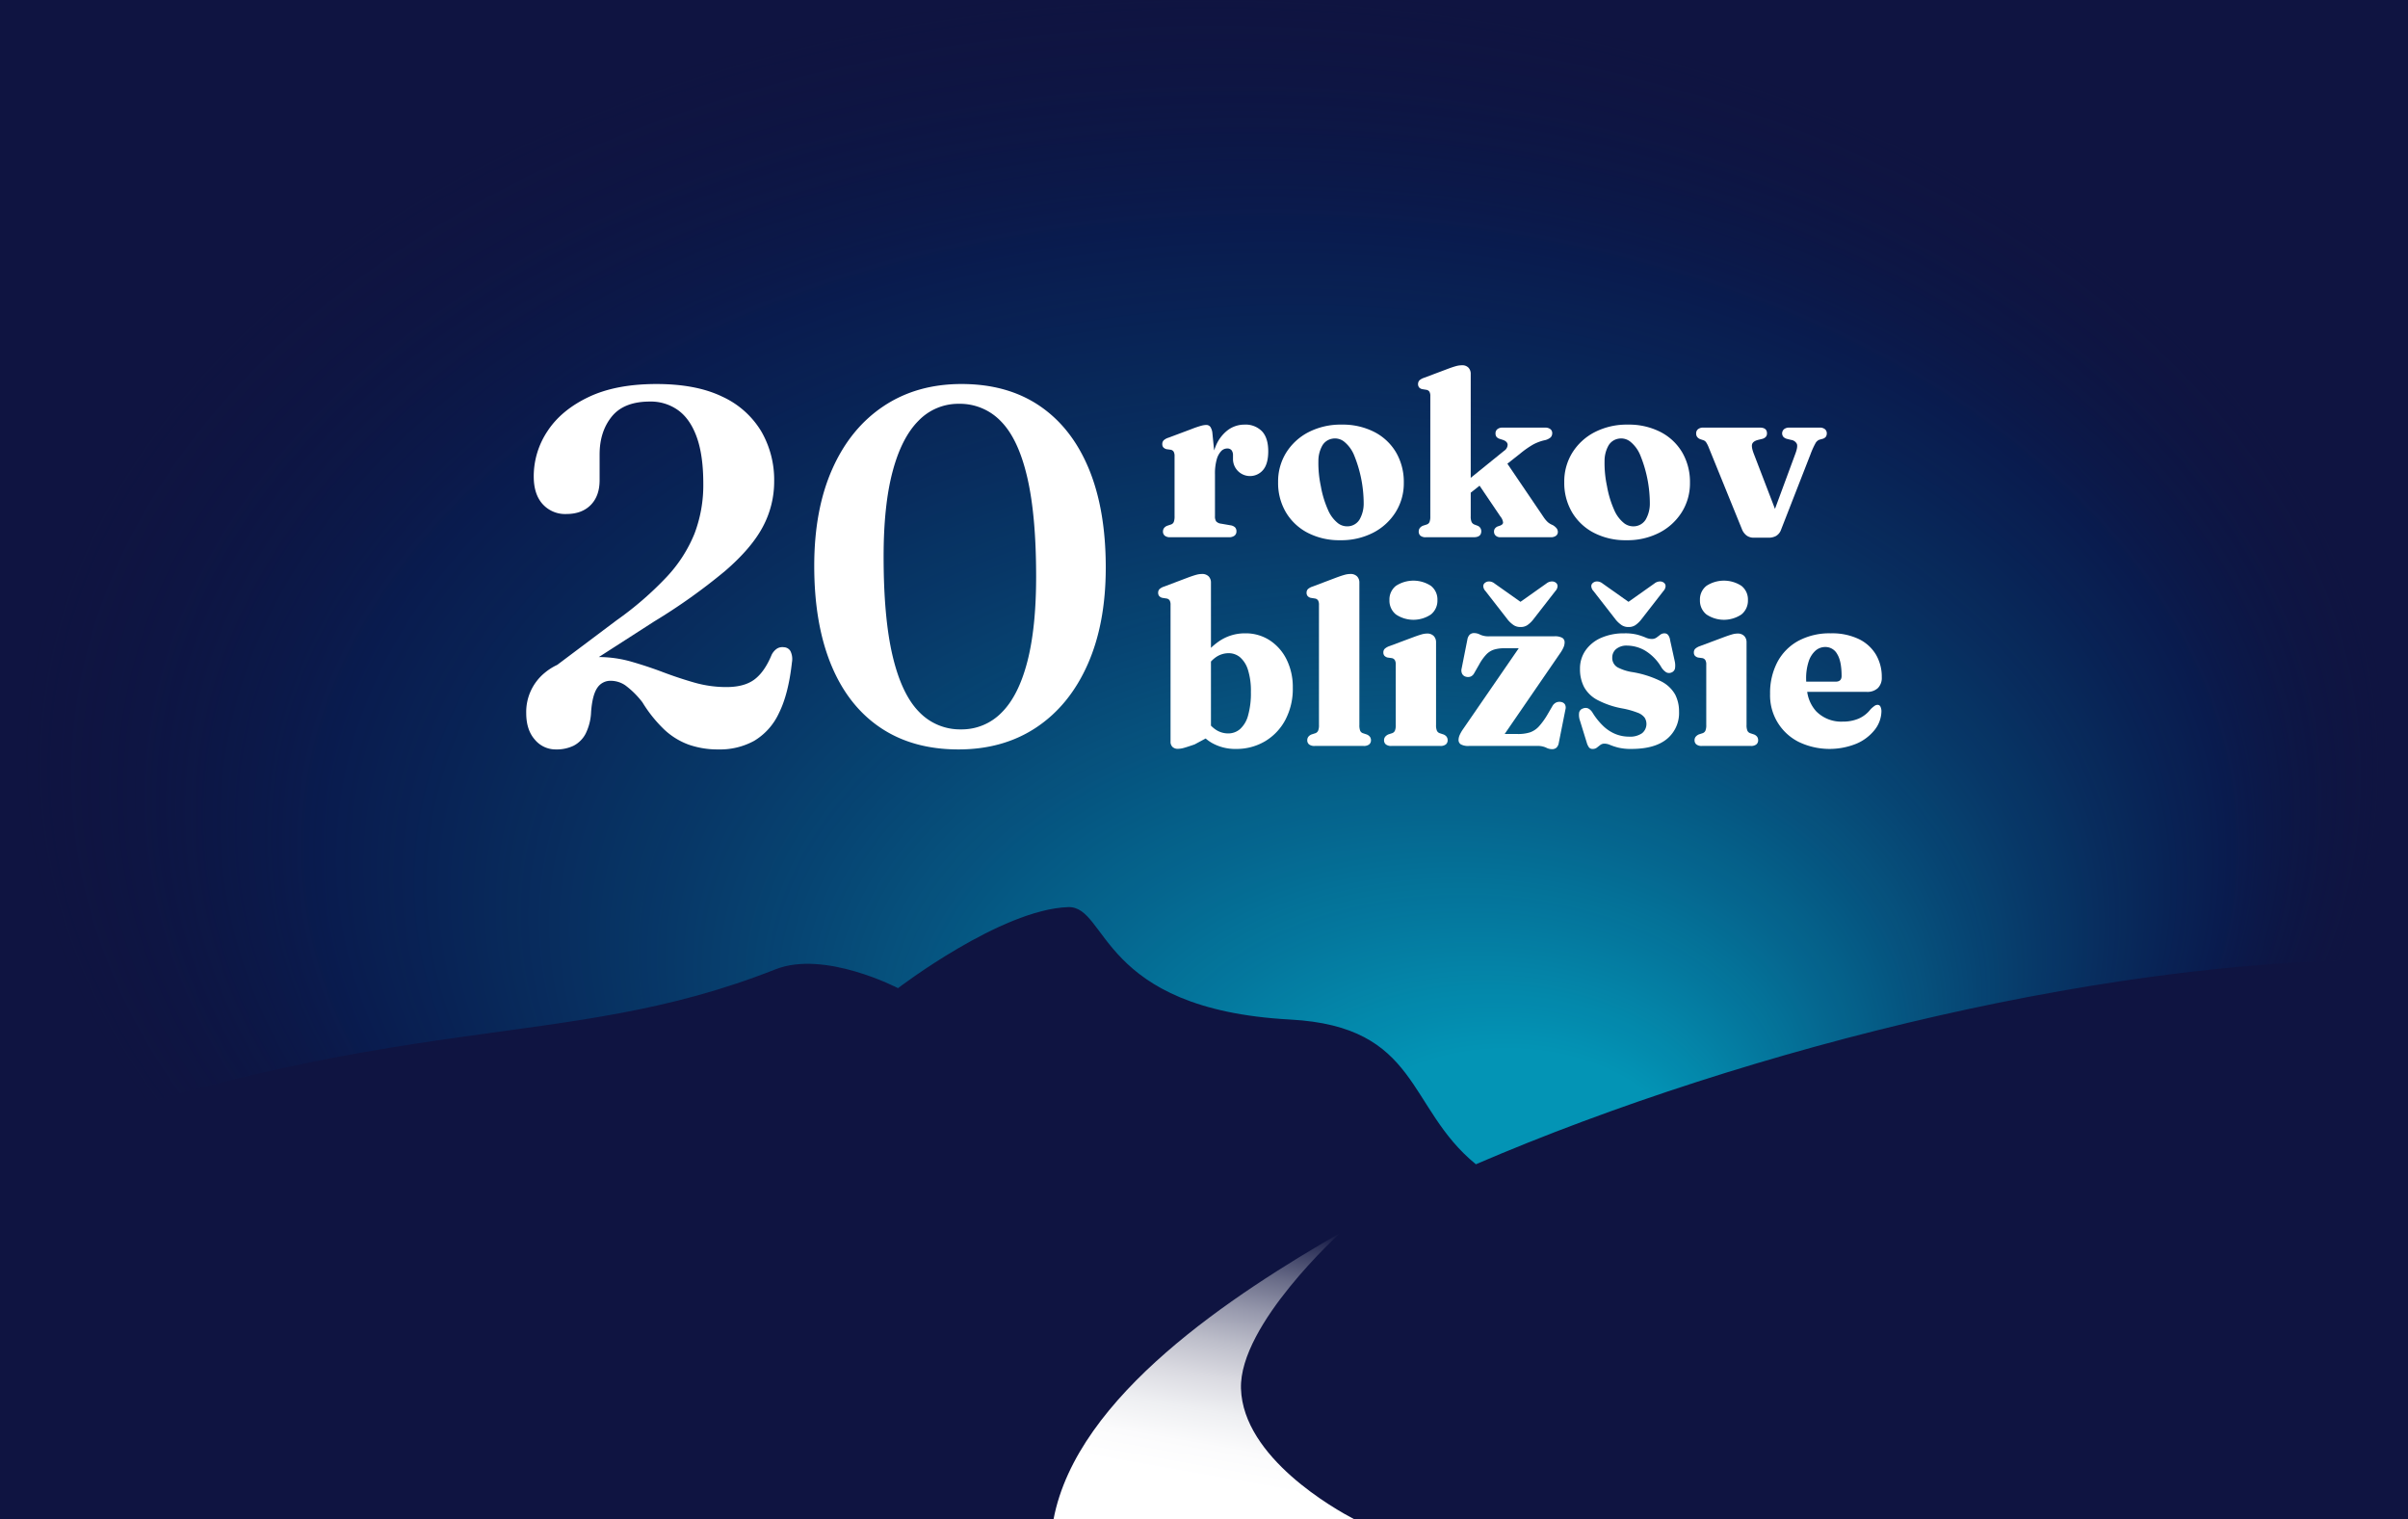 <svg xmlns="http://www.w3.org/2000/svg" xmlns:xlink="http://www.w3.org/1999/xlink" width="840" height="530" viewBox="0 0 840 530"><defs><style>.cls-1{fill:none;}.cls-2{fill:#0f1441;}.cls-3{clip-path:url(#clip-path);}.cls-4{opacity:0.8;fill:url(#radial-gradient);}.cls-5{fill:url(#linear-gradient);}.cls-6{fill:#fff;}</style><clipPath id="clip-path" transform="translate(0 0)"><path class="cls-1" d="M0,0,0,401.455c140.512-50.805,195.373-33.6,270.534-63.331,17.144-6.781,42.726,6.572,42.726,6.572s35.883-27.479,59.34-28.27c13.995-.472,10.559,35.604,77.49,39.223,45.204,2.444,40.521,30.741,64.753,50.484C609.951,365.244,740.44,332.786,840,335.01V0Z"/></clipPath><radialGradient id="radial-gradient" cx="1420.23" cy="216.005" fx="1509.558" fy="399.435" r="296.634" gradientTransform="translate(-1555.309 68.426) scale(1.391 0.91)" gradientUnits="userSpaceOnUse"><stop offset="0.15" stop-color="#00b4d2"/><stop offset="0.8" stop-color="#002864" stop-opacity="0.5"/><stop offset="1" stop-color="#0f1441" stop-opacity="0"/></radialGradient><linearGradient id="linear-gradient" x1="418.417" y1="538.976" x2="438.537" y2="424.871" gradientUnits="userSpaceOnUse"><stop offset="0.2" stop-color="#fff"/><stop offset="0.299" stop-color="#fbfbfc"/><stop offset="0.403" stop-color="#eeeff2"/><stop offset="0.507" stop-color="#dadae1"/><stop offset="0.613" stop-color="#bdbeca"/><stop offset="0.72" stop-color="#9799ad"/><stop offset="0.828" stop-color="#696c88"/><stop offset="0.934" stop-color="#34385e"/><stop offset="1" stop-color="#0f1441"/></linearGradient></defs><g id="Layer_2" data-name="Layer 2"><g id="Layer_1-2" data-name="Layer 1"><rect class="cls-2" y="0" width="840" height="530"/><g class="cls-3"><polygon class="cls-4" points="840 157.676 840 0 0 0 0 530 840 530 840 178.876 840 157.676"/></g><path class="cls-5" d="M472.491,530c-6.756-3.522-38.837-21.497-39.591-45.611C432.199,462.009,467.622,430,467.622,430c-36.988,21.375-91.953,56.734-100.113,100Z" transform="translate(0 0)"/><g id="logo-vyrocie"><path class="cls-6" d="M273.467,225.777a3.613,3.613,0,0,0-2.359.437A5.556,5.556,0,0,0,269.186,228.398q-2.447,5.942-5.984,8.605-3.538,2.666-9.829,2.665a40.493,40.493,0,0,1-11.183-1.573q-5.504-1.573-10.921-3.625-5.418-2.052-11.052-3.669a41.773,41.773,0,0,0-11.312-1.607l19.307-12.415a203.712,203.712,0,0,0,24.725-17.604q9.174-7.907,13.148-15.376a33.443,33.443,0,0,0,3.975-15.944,33.783,33.783,0,0,0-4.499-17.386,30.776,30.776,0,0,0-13.585-12.1q-9.088-4.411-22.978-4.412-14.153,0-23.676,4.543-9.524,4.544-14.328,11.882a28.326,28.326,0,0,0-4.805,15.813q0,6.204,3.102,9.654a10.552,10.552,0,0,0,8.256,3.451q5.416,0,8.519-3.145,3.1-3.146,3.102-8.649v-8.999q0-7.949,4.237-13.192,4.236-5.243,13.323-5.242a16.309,16.309,0,0,1,9.873,3.058q4.193,3.059,6.465,9.392,2.271,6.335,2.271,16.207a47.6,47.6,0,0,1-3.058,17.386,48.857,48.857,0,0,1-9.785,15.202A115.822,115.822,0,0,1,215.019,216.429l-20.651,15.508a19.722,19.722,0,0,0-4.336,2.752,17.648,17.648,0,0,0-6.465,14.066q0,5.854,3.014,9.261a9.397,9.397,0,0,0,7.295,3.407,13.659,13.659,0,0,0,6.247-1.311,9.828,9.828,0,0,0,4.15-4.15,18.674,18.674,0,0,0,1.922-7.645q.437-5.852,2.141-8.344a5.447,5.447,0,0,1,4.761-2.49,9.042,9.042,0,0,1,5.024,1.573,30.167,30.167,0,0,1,5.984,5.941,47.098,47.098,0,0,0,7.645,9.523,24.888,24.888,0,0,0,8.518,5.242,30.676,30.676,0,0,0,10.397,1.66,24.718,24.718,0,0,0,12.45-3.014,21.983,21.983,0,0,0,8.605-9.654q3.319-6.638,4.543-17.735a6.322,6.322,0,0,0-.524-3.888A2.726,2.726,0,0,0,273.467,225.777Z" transform="translate(0 0)"/><path class="cls-6" d="M362.622,141.556q-11.227-7.601-27.214-7.601-15.552,0-27.127,7.688-11.577,7.689-17.91,21.885-6.335,14.198-6.334,33.854,0,20.181,5.897,34.51,5.897,14.329,17.167,21.929,11.27,7.601,27.258,7.601,15.638,0,27.171-7.688,11.532-7.687,17.866-21.929,6.334-14.24,6.334-33.811,0-20.268-5.94-34.553Q373.847,149.156,362.622,141.556Zm-4.281,89.375q-3.102,11.883-8.999,17.692a19.397,19.397,0,0,1-14.11,5.81,19.763,19.763,0,0,1-14.678-6.16q-6.028-6.159-9.173-19.439-3.145-13.279-3.145-34.685,0-17.908,3.145-29.705,3.145-11.794,9.042-17.691a19.252,19.252,0,0,1,14.11-5.897,19.761,19.761,0,0,1,14.677,6.16q6.029,6.159,9.13,19.482,3.1,13.324,3.102,34.641Q361.443,219.05,358.341,230.931Z" transform="translate(0 0)"/><path class="cls-6" d="M406.929,156.688l1.481.2a1.55,1.55,0,0,1,1.001.661,3.118,3.118,0,0,1,.32,1.622v20.903a5.295,5.295,0,0,1-.28,2.022,1.58,1.58,0,0,1-.961.861l-1.201.4a2.617,2.617,0,0,0-1.221.841,1.98,1.98,0,0,0-.38,1.202,1.836,1.836,0,0,0,.621,1.461,2.909,2.909,0,0,0,1.942.541h20.422a3.095,3.095,0,0,0,1.962-.541,1.811,1.811,0,0,0,.681-1.501,1.926,1.926,0,0,0-.5-1.422,2.968,2.968,0,0,0-1.582-.701l-3.243-.561a2.753,2.753,0,0,1-1.742-.801,3.036,3.036,0,0,1-.42-1.802V165.458a18.14,18.14,0,0,1,.601-5.166,6.94,6.94,0,0,1,1.542-2.903,2.87,2.87,0,0,1,2.062-.941,1.918,1.918,0,0,1,1.562.581,2.847,2.847,0,0,1,.521,1.742v1.562a5.942,5.942,0,0,0,10.491,3.604q1.802-2.122,1.802-6.527,0-4.604-2.163-6.947a8.025,8.025,0,0,0-6.207-2.343A9.644,9.644,0,0,0,428.272,150.061a13.242,13.242,0,0,0-4.305,5.886c-.156.38-.298.779-.432,1.187l-.589-5.893a4.953,4.953,0,0,0-.721-2.323,1.755,1.755,0,0,0-1.481-.681,7.475,7.475,0,0,0-1.662.26,33.554,33.554,0,0,0-3.463,1.182l-8.009,3.003a4.324,4.324,0,0,0-1.702.941,1.847,1.847,0,0,0-.461,1.302,1.692,1.692,0,0,0,.341,1.101A2.26,2.26,0,0,0,406.929,156.688Z" transform="translate(0 0)"/><path class="cls-6" d="M486.875,178.611a18.92,18.92,0,0,0,2.823-10.191,20.438,20.438,0,0,0-2.703-10.611,18.72,18.72,0,0,0-7.588-7.127,24.144,24.144,0,0,0-11.372-2.563,24.458,24.458,0,0,0-11.552,2.623,19.925,19.925,0,0,0-7.809,7.147,19.039,19.039,0,0,0-2.823,10.291,20.153,20.153,0,0,0,2.723,10.531,18.987,18.987,0,0,0,7.608,7.148,23.893,23.893,0,0,0,11.332,2.583,24.305,24.305,0,0,0,11.552-2.643A20.021,20.021,0,0,0,486.875,178.611Zm-11.172-2.863a11.11,11.11,0,0,1-1.421,5.446,4.983,4.983,0,0,1-3.364,2.322,5.303,5.303,0,0,1-4.184-1.001,11.842,11.842,0,0,1-3.484-4.665,35.062,35.062,0,0,1-2.503-8.309,38.368,38.368,0,0,1-.841-8.729,10.966,10.966,0,0,1,1.402-5.446,4.982,4.982,0,0,1,3.363-2.323,5.135,5.135,0,0,1,4.165.981,11.822,11.822,0,0,1,3.484,4.665,44.701,44.701,0,0,1,3.383,17.059Z" transform="translate(0 0)"/><path class="cls-6" d="M496.144,135.746l1.481.24a1.577,1.577,0,0,1,1.001.641,3.003,3.003,0,0,1,.32,1.602v41.845a5.295,5.295,0,0,1-.28,2.022,1.58,1.58,0,0,1-.961.861l-1.241.4a2.621,2.621,0,0,0-1.181.841,1.98,1.98,0,0,0-.38,1.202,1.897,1.897,0,0,0,.581,1.461,2.814,2.814,0,0,0,1.942.541h16.698q2.603,0,2.603-2.122a2.027,2.027,0,0,0-1.281-1.882l-1.162-.44a1.837,1.837,0,0,1-.941-.881,4.815,4.815,0,0,1-.3-2.002v-8.21l3.087-2.441,7.284,10.771a3.897,3.897,0,0,1,.921,2.122q-.081.641-.961,1.001l-1.041.36a2.528,2.528,0,0,0-.901.761,1.801,1.801,0,0,0-.26,1.001,1.821,1.821,0,0,0,.601,1.421,2.304,2.304,0,0,0,1.602.541H540.992a2.88,2.88,0,0,0,1.782-.5,1.597,1.597,0,0,0,.661-1.341,2.046,2.046,0,0,0-.46-1.302,4.831,4.831,0,0,0-1.341-1.101,6.189,6.189,0,0,1-1.662-.981,9.782,9.782,0,0,1-1.421-1.662l-12.721-18.761,4.632-3.663a32.561,32.561,0,0,1,4.304-3.003,15.694,15.694,0,0,1,3.864-1.482,4.797,4.797,0,0,0,2.303-1.041,2.133,2.133,0,0,0,.541-1.481,1.692,1.692,0,0,0-.661-1.401,2.876,2.876,0,0,0-1.822-.521h-14.856a2.727,2.727,0,0,0-1.782.541,1.789,1.789,0,0,0-.661,1.461,2.032,2.032,0,0,0,.28,1.141,2.271,2.271,0,0,0,1.041.741l1.241.4q1.521.521,1.662,1.602a2.565,2.565,0,0,1-1.222,2.202L513.042,166.683V130.46a3.109,3.109,0,0,0-.781-2.203,2.99,2.99,0,0,0-2.302-.841,7.858,7.858,0,0,0-2.062.3q-1.102.3-2.823.941l-8.289,3.124a4.503,4.503,0,0,0-1.662.921,2.013,2.013,0,0,0-.12,2.403A1.993,1.993,0,0,0,496.144,135.746Z" transform="translate(0 0)"/><path class="cls-6" d="M579.231,150.682a24.144,24.144,0,0,0-11.372-2.563,24.458,24.458,0,0,0-11.552,2.623,19.925,19.925,0,0,0-7.809,7.147,19.039,19.039,0,0,0-2.823,10.291,20.153,20.153,0,0,0,2.723,10.531,18.987,18.987,0,0,0,7.608,7.148,23.893,23.893,0,0,0,11.332,2.583,24.305,24.305,0,0,0,11.552-2.643,20.021,20.021,0,0,0,7.809-7.188,18.92,18.92,0,0,0,2.823-10.191,20.438,20.438,0,0,0-2.703-10.611A18.72,18.72,0,0,0,579.231,150.682Zm-3.704,25.067a11.11,11.11,0,0,1-1.421,5.446,4.983,4.983,0,0,1-3.364,2.322,5.303,5.303,0,0,1-4.184-1.001,11.842,11.842,0,0,1-3.484-4.665,35.061,35.061,0,0,1-2.503-8.309,38.368,38.368,0,0,1-.841-8.729,10.966,10.966,0,0,1,1.402-5.446,4.982,4.982,0,0,1,3.363-2.323,5.135,5.135,0,0,1,4.165.981,11.822,11.822,0,0,1,3.484,4.665,44.701,44.701,0,0,1,3.383,17.059Z" transform="translate(0 0)"/><path class="cls-6" d="M621.276,184.838l10.331-26.468a27.509,27.509,0,0,1,1.642-3.644,2.759,2.759,0,0,1,1.362-1.322l1.001-.28a2.214,2.214,0,0,0,1.321-.781,2.072,2.072,0,0,0,.32-1.141,1.833,1.833,0,0,0-.661-1.501,2.795,2.795,0,0,0-1.822-.541H624.159a2.81,2.81,0,0,0-1.802.541,1.935,1.935,0,0,0-.24,2.703,2.74,2.74,0,0,0,1.361.721l1.282.32a2.621,2.621,0,0,1,2.062,1.422q.38,1.021-.581,3.543l-7.064,19.109-7.352-19.149q-.961-2.482-.601-3.483.36-1,2.082-1.442l1.322-.32a2.613,2.613,0,0,0,1.341-.721,1.816,1.816,0,0,0,.42-1.241q0-2.002-2.483-2.002H594.167a2.794,2.794,0,0,0-1.822.541,1.833,1.833,0,0,0-.661,1.501,2.026,2.026,0,0,0,.34,1.201,2.483,2.483,0,0,0,1.101.801l1.082.36a1.866,1.866,0,0,1,.921.681,9.627,9.627,0,0,1,1.001,2.002l11.492,28.27a5.098,5.098,0,0,0,1.682,2.303,4.167,4.167,0,0,0,2.482.741h5.286a5.299,5.299,0,0,0,2.403-.561A4.037,4.037,0,0,0,621.276,184.838Z" transform="translate(0 0)"/><path class="cls-6" d="M442.908,223.347a15.319,15.319,0,0,0-8.509-2.423,15.924,15.924,0,0,0-9.43,2.963,23.545,23.545,0,0,0-2.542,2.102V203.265a3.064,3.064,0,0,0-.801-2.203,3.172,3.172,0,0,0-2.403-.841,7.546,7.546,0,0,0-1.902.28q-1.061.281-2.903.961l-8.249,3.124a4.518,4.518,0,0,0-1.702.921,1.774,1.774,0,0,0-.46,1.281,1.712,1.712,0,0,0,.36,1.122,2.079,2.079,0,0,0,1.122.641l1.521.24a1.577,1.577,0,0,1,1.001.641,3.003,3.003,0,0,1,.32,1.602v47.651a2.421,2.421,0,0,0,.701,1.882,2.596,2.596,0,0,0,1.822.641,7.861,7.861,0,0,0,2.062-.3q1.101-.3,3.784-1.221l3.869-2.083a15.021,15.021,0,0,0,2.137,1.523,16.483,16.483,0,0,0,8.449,2.122,19.504,19.504,0,0,0,10.091-2.643,19.018,19.018,0,0,0,7.107-7.448,23.13,23.13,0,0,0,2.623-11.252,21.578,21.578,0,0,0-2.163-9.851A16.82,16.82,0,0,0,442.908,223.347Zm-7.548,26.288a9.727,9.727,0,0,1-2.803,4.705,6.262,6.262,0,0,1-4.125,1.501,7.789,7.789,0,0,1-4.405-1.361,10.702,10.702,0,0,1-1.602-1.358V230.768a10.543,10.543,0,0,1,1.421-1.295,7.79,7.79,0,0,1,4.745-1.622,6.128,6.128,0,0,1,3.984,1.421,9.494,9.494,0,0,1,2.763,4.405,24.25,24.25,0,0,1,1.021,7.708A28.264,28.264,0,0,1,435.359,249.635Z" transform="translate(0 0)"/><path class="cls-6" d="M476.644,256.162l-1.202-.4a1.578,1.578,0,0,1-.961-.861,5.285,5.285,0,0,1-.28-2.022V203.265a3.064,3.064,0,0,0-.801-2.203,3.17,3.17,0,0,0-2.402-.841,7.547,7.547,0,0,0-1.902.28q-1.061.281-2.903.961l-8.249,3.124a4.515,4.515,0,0,0-1.702.921,1.772,1.772,0,0,0-.461,1.281,1.712,1.712,0,0,0,.361,1.122,2.079,2.079,0,0,0,1.121.641l1.521.24a1.577,1.577,0,0,1,1.001.641,3.003,3.003,0,0,1,.32,1.602v41.845a4.967,4.967,0,0,1-.3,2.022,1.657,1.657,0,0,1-.941.861l-1.241.4a2.617,2.617,0,0,0-1.221.841,1.98,1.98,0,0,0-.38,1.202,1.836,1.836,0,0,0,.621,1.461,2.981,2.981,0,0,0,1.982.541h17.018a2.984,2.984,0,0,0,1.982-.541,1.839,1.839,0,0,0,.621-1.461,1.987,1.987,0,0,0-.38-1.202A2.62,2.62,0,0,0,476.644,256.162Z" transform="translate(0 0)"/><path class="cls-6" d="M503.431,256.162l-1.202-.4a1.651,1.651,0,0,1-.981-.861,4.966,4.966,0,0,1-.3-2.022V224.047a3.081,3.081,0,0,0-.801-2.183,3.127,3.127,0,0,0-2.402-.861,6.956,6.956,0,0,0-1.862.3q-1.061.3-2.903.981l-8.249,3.083a4.865,4.865,0,0,0-1.702.961,1.773,1.773,0,0,0-.461,1.282,1.692,1.692,0,0,0,.341,1.101,2.26,2.26,0,0,0,1.141.661l1.481.2a1.63,1.63,0,0,1,1.021.661,2.967,2.967,0,0,1,.34,1.622v21.023a4.966,4.966,0,0,1-.3,2.022,1.653,1.653,0,0,1-.981.861l-1.241.4a2.981,2.981,0,0,0-1.181.861,1.895,1.895,0,0,0-.38,1.182,1.836,1.836,0,0,0,.621,1.461,2.909,2.909,0,0,0,1.942.541h17.058a2.91,2.91,0,0,0,1.942-.541,1.839,1.839,0,0,0,.621-1.461,2.062,2.062,0,0,0-.36-1.202A2.484,2.484,0,0,0,503.431,256.162Z" transform="translate(0 0)"/><path class="cls-6" d="M484.691,209.312a6.169,6.169,0,0,0,2.262,5.025,10.946,10.946,0,0,0,12.213,0,6.17,6.17,0,0,0,2.262-5.025,6.013,6.013,0,0,0-2.262-4.945,11.146,11.146,0,0,0-12.213,0A6.012,6.012,0,0,0,484.691,209.312Z" transform="translate(0 0)"/><path class="cls-6" d="M544.555,244.87a2.922,2.922,0,0,0-1.662.16,3.022,3.022,0,0,0-1.381,1.321l-1.521,2.603a25.204,25.204,0,0,1-3.164,4.445,7.625,7.625,0,0,1-3.144,2.082,13.811,13.811,0,0,1-4.265.561h-4.538l19.394-28.23a11.461,11.461,0,0,0,1.182-2.103,4.341,4.341,0,0,0,.34-1.582,1.826,1.826,0,0,0-.801-1.622,5.282,5.282,0,0,0-2.803-.541h-22.624a7.01,7.01,0,0,1-3.204-.561,4.432,4.432,0,0,0-2.123-.561,2.171,2.171,0,0,0-1.542.541,3.136,3.136,0,0,0-.821,1.702l-2.002,10.091a2.654,2.654,0,0,0,.18,1.882,2.029,2.029,0,0,0,1.301,1.001,2.649,2.649,0,0,0,1.722-.08,2.607,2.607,0,0,0,1.201-1.201l1.722-3.003a16.781,16.781,0,0,1,2.522-3.523,6.502,6.502,0,0,1,2.683-1.662,12.267,12.267,0,0,1,3.604-.46h4.978L510.358,254.36a12.287,12.287,0,0,0-1.202,2.122,4.277,4.277,0,0,0-.36,1.602,1.773,1.773,0,0,0,.821,1.582,5.294,5.294,0,0,0,2.783.541h23.625a7.268,7.268,0,0,1,3.263.561,4.474,4.474,0,0,0,2.103.561,2.28,2.28,0,0,0,1.542-.5,2.911,2.911,0,0,0,.821-1.662l2.323-11.653a2.415,2.415,0,0,0-.16-1.782A1.962,1.962,0,0,0,544.555,244.87Z" transform="translate(0 0)"/><path class="cls-6" d="M541.332,202.825a3.174,3.174,0,0,0-1.902.721l-9.03,6.386-9.03-6.386a3.149,3.149,0,0,0-1.882-.721,2.241,2.241,0,0,0-1.522.52,1.406,1.406,0,0,0-.541,1.141,2.62,2.62,0,0,0,.741,1.662l7.849,10.091a9.971,9.971,0,0,0,2.022,1.842,4.26,4.26,0,0,0,2.383.641,4.163,4.163,0,0,0,2.362-.641,9.501,9.501,0,0,0,1.962-1.842l7.848-10.091a2.626,2.626,0,0,0,.741-1.662,1.458,1.458,0,0,0-.5-1.141A2.121,2.121,0,0,0,541.332,202.825Z" transform="translate(0 0)"/><path class="cls-6" d="M565.717,218.081a4.26,4.26,0,0,0,2.382.641,4.166,4.166,0,0,0,2.363-.641,9.487,9.487,0,0,0,1.962-1.842l7.848-10.091a2.626,2.626,0,0,0,.741-1.662,1.46,1.46,0,0,0-.5-1.141,2.123,2.123,0,0,0-1.502-.52,3.171,3.171,0,0,0-1.902.721l-9.03,6.386-9.03-6.386a3.149,3.149,0,0,0-1.882-.721,2.241,2.241,0,0,0-1.521.52,1.405,1.405,0,0,0-.541,1.141,2.619,2.619,0,0,0,.741,1.662l7.848,10.091A9.959,9.959,0,0,0,565.717,218.081Z" transform="translate(0 0)"/><path class="cls-6" d="M579.372,237.622a35.266,35.266,0,0,0-10.391-3.244,16.457,16.457,0,0,1-4.245-1.361,3.751,3.751,0,0,1-2.322-3.644,3.821,3.821,0,0,1,1.341-2.963,5.672,5.672,0,0,1,3.904-1.201,12.71,12.71,0,0,1,6.146,1.702,16.573,16.573,0,0,1,5.746,5.867,5.552,5.552,0,0,0,1.662,1.722,2.058,2.058,0,0,0,1.862.08,1.964,1.964,0,0,0,1.221-1.361,6.772,6.772,0,0,0-.1-2.643l-1.602-7.288a3.624,3.624,0,0,0-.741-1.842,1.631,1.631,0,0,0-1.221-.521,2.339,2.339,0,0,0-1.482.5q-.641.502-1.301.981a2.749,2.749,0,0,1-1.662.481,5.248,5.248,0,0,1-2.103-.481,24.14,24.14,0,0,0-2.823-.981,17.258,17.258,0,0,0-4.645-.5,19.616,19.616,0,0,0-8.009,1.542,12.919,12.919,0,0,0-5.466,4.344,11.018,11.018,0,0,0-1.982,6.527,13.422,13.422,0,0,0,1.401,6.267,11.294,11.294,0,0,0,4.645,4.545,30.105,30.105,0,0,0,8.689,2.963,29.168,29.168,0,0,1,5.386,1.502,5.33,5.33,0,0,1,2.442,1.742,4.165,4.165,0,0,1-.901,5.406,7.284,7.284,0,0,1-4.565,1.201,12.581,12.581,0,0,1-4.585-.861,13.631,13.631,0,0,1-4.245-2.703,22.92,22.92,0,0,1-3.864-4.765,3.959,3.959,0,0,0-1.522-1.502,2.366,2.366,0,0,0-1.882.02,1.898,1.898,0,0,0-1.301,1.442,5.983,5.983,0,0,0,.3,2.803l2.362,7.648a5.137,5.137,0,0,0,.821,1.722,1.587,1.587,0,0,0,1.262.48,2.281,2.281,0,0,0,1.461-.46q.58-.461,1.181-.921a2.365,2.365,0,0,1,1.481-.46,5.077,5.077,0,0,1,1.962.46,21.298,21.298,0,0,0,2.823.921,18.533,18.533,0,0,0,4.585.46q8.169,0,12.394-3.483a11.692,11.692,0,0,0,4.225-9.53,12.845,12.845,0,0,0-1.362-5.967A11.708,11.708,0,0,0,579.372,237.622Z" transform="translate(0 0)"/><path class="cls-6" d="M611.746,256.162l-1.202-.4a1.651,1.651,0,0,1-.981-.861,4.966,4.966,0,0,1-.3-2.022V224.047a3.081,3.081,0,0,0-.801-2.183,3.127,3.127,0,0,0-2.402-.861,6.956,6.956,0,0,0-1.862.3q-1.061.3-2.903.981l-8.249,3.083a4.865,4.865,0,0,0-1.702.961,1.773,1.773,0,0,0-.461,1.282,1.692,1.692,0,0,0,.341,1.101,2.26,2.26,0,0,0,1.141.661l1.481.2a1.63,1.63,0,0,1,1.021.661,2.967,2.967,0,0,1,.34,1.622v21.023a4.967,4.967,0,0,1-.3,2.022,1.653,1.653,0,0,1-.981.861l-1.241.4a2.981,2.981,0,0,0-1.181.861,1.895,1.895,0,0,0-.38,1.182,1.836,1.836,0,0,0,.621,1.461,2.909,2.909,0,0,0,1.942.541h17.058a2.91,2.91,0,0,0,1.942-.541,1.839,1.839,0,0,0,.621-1.461,2.062,2.062,0,0,0-.36-1.202A2.484,2.484,0,0,0,611.746,256.162Z" transform="translate(0 0)"/><path class="cls-6" d="M595.268,214.337a10.946,10.946,0,0,0,12.213,0,6.17,6.17,0,0,0,2.262-5.025,6.014,6.014,0,0,0-2.262-4.945,11.146,11.146,0,0,0-12.213,0,6.012,6.012,0,0,0-2.262,4.945A6.169,6.169,0,0,0,595.268,214.337Z" transform="translate(0 0)"/><path class="cls-6" d="M654.952,245.871a1.818,1.818,0,0,0-.981.32,10.717,10.717,0,0,0-1.422,1.201,10.615,10.615,0,0,1-4.184,3.284,13.93,13.93,0,0,1-5.546,1.041,12.237,12.237,0,0,1-9.31-3.644,12.761,12.761,0,0,1-3.089-6.728H651.188a5.35,5.35,0,0,0,3.884-1.321,5.006,5.006,0,0,0,1.361-3.764,15.249,15.249,0,0,0-2.042-7.928,14.09,14.09,0,0,0-6.006-5.426,21.605,21.605,0,0,0-9.73-1.982,22.933,22.933,0,0,0-11.393,2.663,18.07,18.07,0,0,0-7.268,7.408,23.161,23.161,0,0,0-2.523,11.032,18.134,18.134,0,0,0,10.071,16.818,24.926,24.926,0,0,0,19.981.601,16.229,16.229,0,0,0,6.387-4.785,10.737,10.737,0,0,0,2.402-6.467,3.837,3.837,0,0,0-.32-1.642A1.08,1.08,0,0,0,654.952,245.871Zm-24.026-15.116a8.599,8.599,0,0,1,2.383-3.784A5.179,5.179,0,0,1,636.772,225.689a4.668,4.668,0,0,1,4.104,2.463q1.541,2.462,1.542,7.668,0,1.963-2.082,1.962H630.071c-.008-.294-.026-.578-.026-.881A18.656,18.656,0,0,1,630.926,230.754Z" transform="translate(0 0)"/></g></g></g></svg>